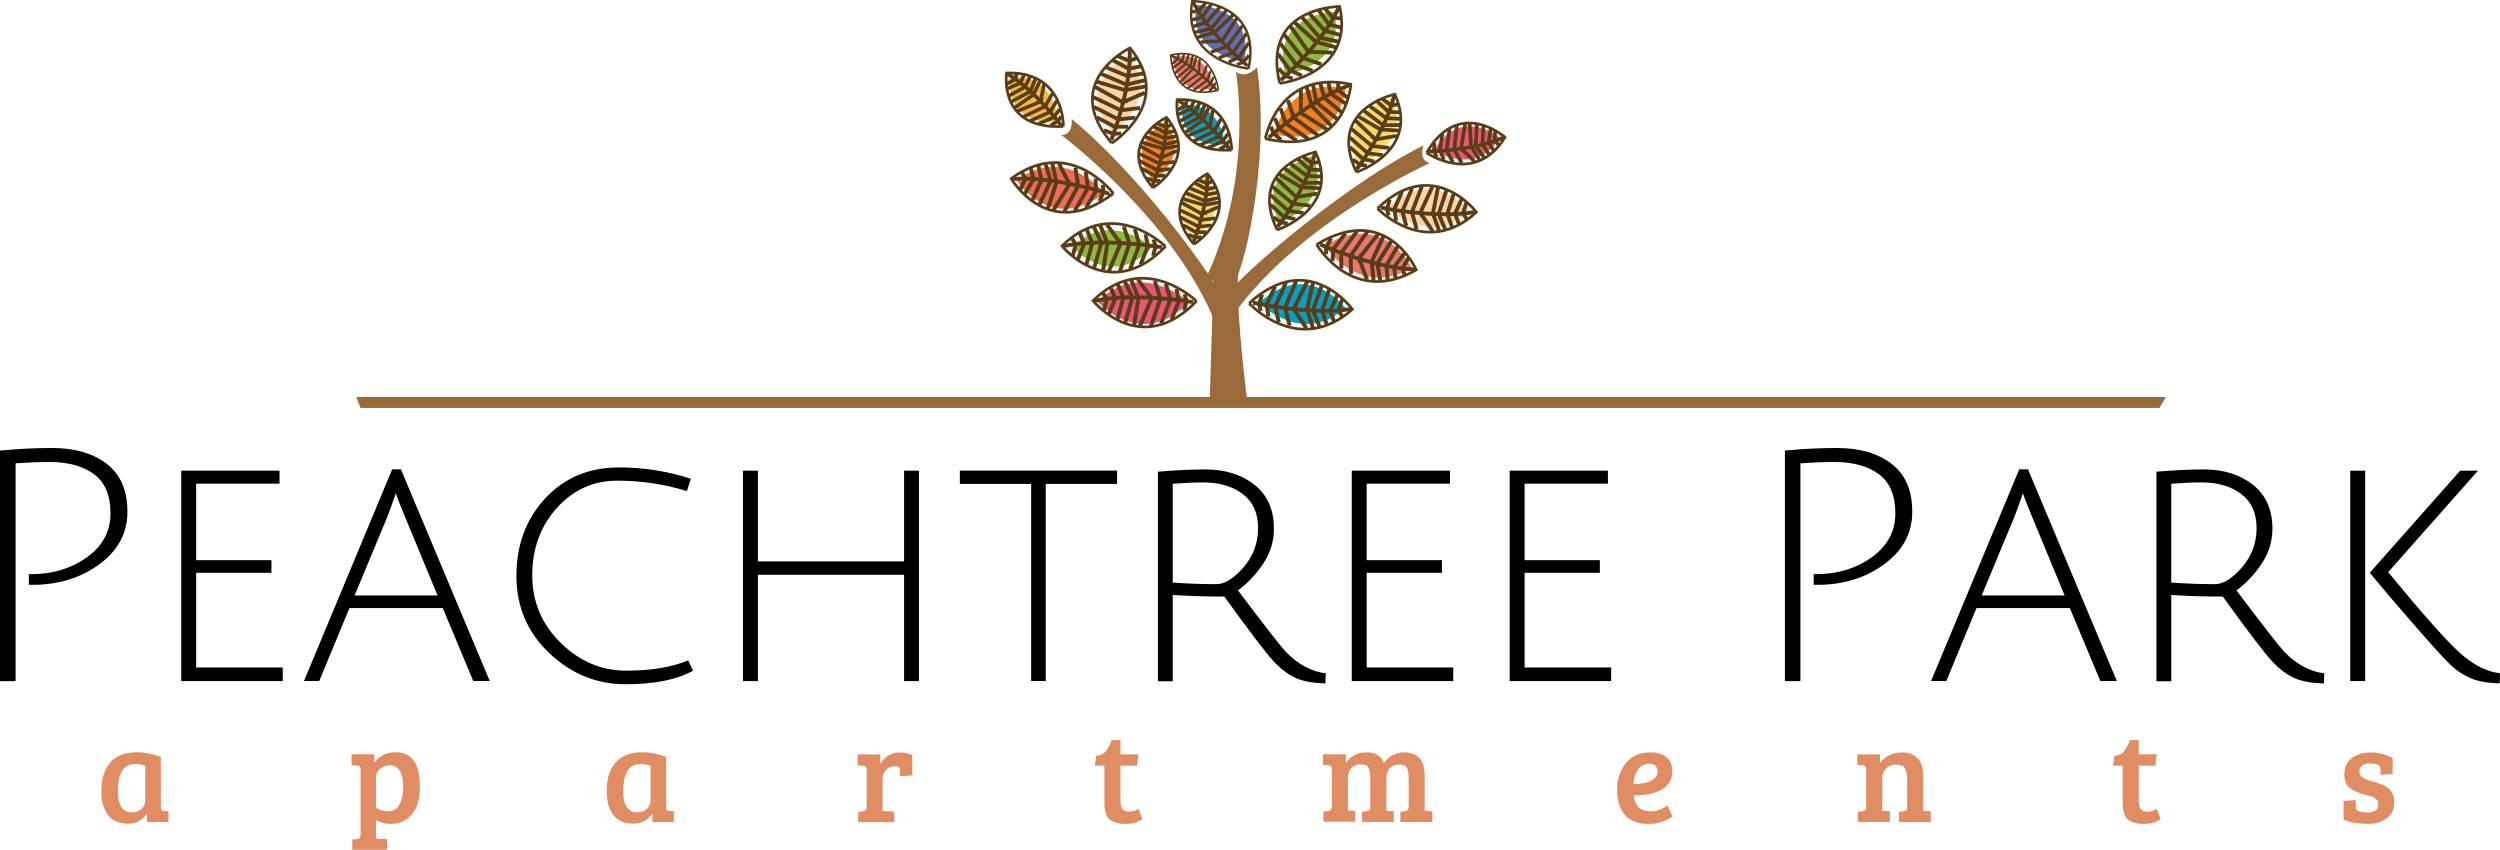 <?xml version="1.0" encoding="UTF-8"?><svg id="logos" xmlns="http://www.w3.org/2000/svg" viewBox="0 0 300 101.99"><defs><style>.cls-1{stroke-width:.2px;}.cls-1,.cls-2,.cls-3{fill:none;stroke:#593d16;}.cls-2{stroke-width:.33px;}.cls-3{stroke-width:.29px;}.cls-4,.cls-5,.cls-6,.cls-7,.cls-8,.cls-9,.cls-10,.cls-11,.cls-12,.cls-13,.cls-14,.cls-15,.cls-16{stroke-width:0px;}.cls-5{fill:#f4b93b;}.cls-6{fill:#f8d962;}.cls-7{fill:#626cb1;}.cls-8{fill:#059fc5;}.cls-9{fill:#e08d63;}.cls-10{fill:#8db93f;}.cls-11{fill:#996b3a;}.cls-12{fill:#f47e20;}.cls-13{fill:#ea7672;}.cls-14{fill:#e75676;}.cls-15{fill:#fdd2a9;}.cls-16{fill:#ed6a56;}</style></defs><path class="cls-9" d="m19.3,90.85v6.01c0,.17.03.29.09.35s.16.1.31.11l.52.03v1.29h-2.57v-.94l-.05-.02c-.54.78-1.28,1.16-2.21,1.16-1.1,0-1.91-.35-2.44-1.05-.53-.7-.79-1.66-.79-2.87,0-1.46.36-2.6,1.07-3.42.71-.82,1.78-1.23,3.2-1.23.92,0,1.87.19,2.87.57Zm-1.87,5.23v-4.18c-.3-.14-.72-.21-1.24-.21-.72,0-1.24.29-1.57.87-.32.58-.48,1.35-.48,2.31,0,1.74.56,2.62,1.68,2.62.47,0,.86-.14,1.16-.43.3-.29.45-.61.45-.98Z"/><path class="cls-9" d="m43.27,100.18v-7.82c0-.18-.03-.31-.09-.38-.06-.07-.16-.11-.31-.11l-.68-.05v-1.31h2.73v1.05c.17-.32.48-.62.94-.89.45-.27.99-.4,1.61-.4,1.95,0,2.92,1.37,2.92,4.1,0,1.45-.32,2.57-.95,3.34-.64.77-1.5,1.16-2.58,1.16-.65,0-1.22-.16-1.73-.47v2.23l1.31.06v1.28h-4.17v-1.23l.53-.05c.16-.02.28-.07.36-.14.08-.07.11-.2.11-.4Zm5.12-5.64c0-1.8-.54-2.7-1.63-2.7-.45,0-.84.14-1.15.41-.32.27-.48.6-.48.98v3.71c.41.27.91.4,1.49.4s1.03-.27,1.32-.81.44-1.21.44-2Z"/><path class="cls-9" d="m79.94,90.85v6.01c0,.17.03.29.09.35s.16.1.31.11l.52.03v1.29h-2.57v-.94l-.05-.02c-.54.78-1.28,1.16-2.21,1.16-1.1,0-1.91-.35-2.44-1.05-.53-.7-.79-1.66-.79-2.87,0-1.46.36-2.6,1.07-3.42.71-.82,1.78-1.23,3.2-1.23.92,0,1.87.19,2.87.57Zm-1.87,5.23v-4.18c-.3-.14-.72-.21-1.24-.21-.72,0-1.24.29-1.57.87-.32.58-.48,1.35-.48,2.31,0,1.74.56,2.62,1.68,2.62.47,0,.86-.14,1.16-.43.3-.29.45-.61.45-.98Z"/><path class="cls-9" d="m104,96.84v-4.47c0-.17-.03-.29-.09-.36-.06-.07-.16-.11-.32-.12l-.68-.05v-1.31h2.73v1.21c.19-.42.49-.77.9-1.04.41-.27.88-.41,1.41-.41s1.04.12,1.53.35v2.41l-1.5.11v-.74c0-.21-.05-.35-.16-.4-.12-.05-.26-.08-.44-.08-.43,0-.78.15-1.06.46-.27.31-.41.7-.41,1.17v3.75l1.4.06v1.28h-4.33v-1.23l.53-.05c.16-.02.28-.07.36-.14.08-.07.11-.2.11-.4Z"/><path class="cls-9" d="m133.41,88.81h1.05v1.71h2.15l-.16,1.36h-1.99v4.25c0,.47.09.81.26.99.17.19.44.28.8.28s.72-.11,1.09-.34l.48,1.24c-.54.38-1.22.57-2.05.57-.48,0-.89-.06-1.23-.19-.33-.12-.58-.26-.74-.41-.16-.15-.29-.37-.37-.66s-.13-.52-.15-.69c-.01-.17-.02-.41-.02-.73v-4.31h-1.15l.16-1.18c.51-.04.89-.22,1.15-.54.26-.32.5-.77.71-1.35Z"/><path class="cls-9" d="m158.76,91.83v-1.31h2.73v1.05c.6-.86,1.43-1.29,2.48-1.29s1.76.43,2.12,1.29c.6-.86,1.42-1.29,2.45-1.29.78,0,1.37.23,1.79.7.42.47.63,1.17.63,2.11v4.21l.92.05v1.29h-3.84v-1.23l.53-.05c.16-.02.28-.07.35-.14.07-.07.11-.2.12-.38v-3.34c0-.59-.07-1.03-.2-1.32-.13-.29-.45-.43-.94-.43s-.88.15-1.14.45c-.26.3-.4.71-.4,1.21v3.88l.89.05v1.29h-3.81v-1.23l.53-.05c.16-.02.28-.07.35-.14.08-.07.11-.2.11-.4v-3.33c0-.59-.07-1.03-.2-1.32s-.45-.43-.95-.43-.88.16-1.14.47c-.26.31-.39.7-.39,1.16v3.91l.87.05v1.29h-3.81v-1.23l.53-.05c.16-.02.28-.07.35-.14.08-.07.11-.2.11-.4h.02v-4.46c0-.18-.03-.31-.09-.38s-.16-.11-.31-.12l-.68-.05Z"/><path class="cls-9" d="m198.05,90.28c.81,0,1.45.2,1.92.59.47.39.71.94.71,1.66,0,.47-.1.89-.31,1.25-.2.36-.46.64-.76.85-.3.2-.67.37-1.1.5-.72.22-1.53.32-2.44.32.03.57.21,1.03.53,1.38.32.35.82.53,1.49.53s1.34-.24,2-.71l.61,1.31c-.22.19-.58.39-1.09.6-.51.2-1.1.31-1.75.31-1.31,0-2.28-.36-2.89-1.09-.61-.73-.92-1.72-.92-3s.35-2.34,1.05-3.2c.7-.86,1.68-1.29,2.94-1.29Zm-.73,3.69c.39-.07.76-.23,1.09-.47s.5-.53.5-.86c0-.66-.32-.99-.97-.99-.6,0-1.07.24-1.39.72-.32.48-.5,1.05-.53,1.72.47-.01.91-.05,1.3-.12Z"/><path class="cls-9" d="m222.87,91.82v-1.29h2.73v1.05c.28-.4.65-.71,1.11-.94.46-.23.96-.35,1.5-.35.82,0,1.45.23,1.9.7s.67,1.17.67,2.11v4.21l.92.05v1.29h-3.84v-1.23l.53-.05c.16-.02.28-.07.35-.14.08-.07.11-.2.11-.4v-3.33c0-.59-.09-1.03-.27-1.32s-.53-.43-1.04-.43-.92.16-1.22.48c-.3.32-.45.71-.45,1.15v3.91l.92.05v1.29h-3.84v-1.23l.53-.05c.16-.02.28-.07.35-.14.08-.07.11-.2.11-.4v-4.47c0-.32-.14-.49-.4-.5l-.68-.05Z"/><path class="cls-9" d="m255.6,88.81h1.05v1.71h2.15l-.16,1.36h-1.99v4.25c0,.47.09.81.26.99.17.19.44.28.8.28s.72-.11,1.09-.34l.48,1.24c-.54.38-1.22.57-2.05.57-.48,0-.89-.06-1.23-.19-.33-.12-.58-.26-.74-.41-.16-.15-.29-.37-.37-.66-.09-.29-.14-.52-.15-.69-.01-.17-.02-.41-.02-.73v-4.31h-1.15l.16-1.18c.51-.04.89-.22,1.15-.54.26-.32.49-.77.71-1.35Z"/><path class="cls-9" d="m285.28,91.75c-.26-.1-.57-.14-.94-.14s-.66.08-.88.25c-.22.17-.33.37-.33.61s.04.43.12.57c.08.13.21.25.38.35.27.14.59.26.97.36.38.1.66.18.84.24.18.06.41.16.69.3.27.14.48.29.62.45.38.4.57.91.57,1.53,0,.81-.29,1.44-.88,1.9-.59.46-1.33.69-2.24.69-1.31,0-2.3-.17-2.97-.5v-2.24l1.45-.11v.78c0,.47.45.71,1.36.71s1.36-.33,1.36-.99c0-.24-.08-.43-.23-.58s-.31-.25-.46-.31-.33-.11-.54-.16-.41-.11-.61-.16c-.2-.05-.41-.13-.65-.22-.23-.09-.49-.22-.77-.4-.55-.36-.82-.95-.82-1.78s.3-1.48.89-1.93c.59-.45,1.34-.68,2.24-.68s1.79.22,2.67.65v1.94l-1.45.11v-.68c0-.27-.12-.45-.37-.55Z"/><polygon class="cls-11" points="259.14 48.95 43.27 48.95 42.74 47.64 259.9 47.64 259.14 48.95"/><path class="cls-11" d="m127.37,16.22s13.6,10.13,18.57,22.76c0,0,.23-.91,1.3-2.11.49-.55-9.19-14.82-18.63-22.58,0,0,.22,1.87-1.24,1.93Z"/><path class="cls-11" d="m171.57,19.57s-15.74,7.09-23.69,18.38c0,0,0-.93-.75-2.32-.34-.64,12.6-12.56,23.7-18.2,0,0-.67,1.78.73,2.13Z"/><path class="cls-11" d="m148.3,8.6s2.26,12.37-3.56,24.73c0,0,1.46.68,3.28.55.84-.06,4.54-13.88,2.82-25.81,0,0-1.29,1.48-2.54.53Z"/><path class="cls-1" d="m146.21,10.82s-.53-5.42-5.71-4.21c0,0-.09,5.7,5.71,4.21"/><path class="cls-13" d="m140.75,6.88s.01.99.47,1.96c.56,1.2,1.79,2.39,4.47,1.7,0,0-.59-4.67-4.94-3.66Z"/><path class="cls-1" d="m145.94,10.64s-2.71-2.92-5.34-4l-.04.08c2.61,1.08,5.28,3.96,5.31,3.99l.06-.06Z"/><polygon class="cls-1" points="140.7 7.68 141.37 7.1 141.38 7.09 141.38 7.07 141.44 6.54 141.35 6.54 141.3 7.07 141.32 7.04 140.64 7.62 140.7 7.68"/><polygon class="cls-1" points="140.77 8.16 141.86 7.39 141.88 7.38 141.88 7.37 142.12 6.5 142.04 6.49 141.8 7.35 141.82 7.32 140.73 8.09 140.77 8.16"/><polygon class="cls-1" points="141.03 8.81 142.32 7.69 142.33 7.68 142.34 7.67 142.65 6.64 142.57 6.62 142.26 7.65 142.27 7.62 140.98 8.75 141.03 8.81"/><polygon class="cls-1" points="141.31 9.34 142.85 8.03 142.86 8.02 142.87 8.01 143.16 6.76 143.08 6.74 142.78 7.99 142.8 7.97 141.26 9.28 141.31 9.34"/><polygon class="cls-1" points="141.69 9.87 143.16 8.3 143.17 8.29 143.18 8.28 143.59 6.9 143.51 6.88 143.1 8.26 143.11 8.24 141.63 9.81 141.69 9.87"/><polygon class="cls-1" points="141.99 10.14 143.88 8.85 143.9 8.84 143.9 8.81 144 7.16 143.92 7.16 143.82 8.81 143.84 8.78 141.95 10.07 141.99 10.14"/><polygon class="cls-1" points="142.63 10.56 144.35 9.23 144.37 9.22 144.37 9.2 144.83 7.96 144.75 7.93 144.29 9.18 144.31 9.16 142.59 10.49 142.63 10.56"/><polygon class="cls-1" points="143.31 10.83 144.88 9.67 144.89 9.66 144.89 9.65 145.3 8.58 145.22 8.56 144.82 9.62 144.83 9.6 143.26 10.76 143.31 10.83"/><polygon class="cls-1" points="144.1 10.96 145.26 10.13 145.27 10.13 145.28 10.12 145.65 9.34 145.58 9.31 145.2 10.08 145.22 10.06 144.06 10.89 144.1 10.96"/><polygon class="cls-1" points="145.19 10.89 145.69 10.44 145.69 10.43 145.7 10.42 145.87 10.01 145.79 9.98 145.62 10.39 145.63 10.38 145.14 10.83 145.19 10.89"/><path class="cls-2" d="m153.57,10s9.01-.99,7.19-9.22c0,0-9.46.02-7.19,9.22"/><path class="cls-10" d="m160.13,1.41s-1.55.05-3.1.76c-1.9.87-3.8,2.75-2.81,6.79,0,0,7.35-1.01,5.91-7.55Z"/><path class="cls-2" d="m153.87,9.57s4.94-4.41,6.84-8.62l-.13-.06c-1.88,4.2-6.76,8.54-6.81,8.58l.1.1Z"/><polygon class="cls-2" points="158.98 1.12 159.92 2.18 159.94 2.2 159.97 2.2 160.84 2.27 160.85 2.14 159.98 2.07 160.03 2.09 159.09 1.04 158.98 1.12"/><polygon class="cls-2" points="158.18 1.26 159.42 2.97 159.43 2.99 159.46 3 160.88 3.36 160.92 3.23 159.49 2.87 159.53 2.9 158.3 1.18 158.18 1.26"/><polygon class="cls-2" points="157.09 1.69 158.91 3.72 158.92 3.73 158.94 3.74 160.64 4.21 160.67 4.08 158.98 3.61 159.02 3.63 157.2 1.6 157.09 1.69"/><polygon class="cls-2" points="156.2 2.14 158.32 4.57 158.34 4.59 158.36 4.59 160.42 5.03 160.45 4.89 158.39 4.46 158.43 4.48 156.31 2.06 156.2 2.14"/><polygon class="cls-2" points="155.32 2.76 157.86 5.08 157.87 5.09 157.89 5.09 160.17 5.72 160.21 5.59 157.93 4.97 157.96 4.98 155.42 2.66 155.32 2.76"/><polygon class="cls-2" points="154.84 3.25 156.93 6.23 156.95 6.26 156.98 6.27 159.73 6.38 159.73 6.25 156.99 6.13 157.05 6.16 154.96 3.18 154.84 3.25"/><polygon class="cls-2" points="154.13 4.29 156.29 7 156.3 7.02 156.32 7.02 158.37 7.72 158.42 7.59 156.37 6.9 156.4 6.92 154.24 4.21 154.13 4.29"/><polygon class="cls-2" points="153.67 5.37 155.52 7.85 155.54 7.87 155.56 7.87 157.32 8.49 157.37 8.37 155.6 7.75 155.64 7.77 153.78 5.3 153.67 5.37"/><polygon class="cls-2" points="153.42 6.65 154.74 8.47 154.76 8.49 154.77 8.5 156.04 9.07 156.1 8.95 154.83 8.38 154.86 8.4 153.53 6.57 153.42 6.65"/><polygon class="cls-2" points="153.49 8.39 154.22 9.16 154.23 9.17 154.25 9.17 154.93 9.44 154.98 9.32 154.3 9.05 154.33 9.07 153.6 8.3 153.49 8.39"/><path class="cls-2" d="m139.86,29.57s-6.27-6.15-12.42-.05c0,0,5.69,7.04,12.42.05"/><path class="cls-10" d="m128.67,29.64s.91,1.06,2.38,1.76c1.8.86,4.43,1.18,7.21-1.71,0,0-4.98-4.61-9.58-.05Z"/><path class="cls-2" d="m139.3,29.59c-.07-.01-6.84-1.15-11.68-.13l.03.13c4.82-1.01,11.55.12,11.62.13l.03-.13Z"/><polygon class="cls-2" points="128.81 30.65 129.18 29.34 129.19 29.31 129.17 29.29 128.7 28.6 128.58 28.67 129.05 29.36 129.04 29.31 128.67 30.61 128.81 30.65"/><polygon class="cls-2" points="129.41 31.16 130.18 29.25 130.19 29.23 130.18 29.21 129.64 27.94 129.5 27.99 130.04 29.26 130.04 29.21 129.27 31.11 129.41 31.16"/><polygon class="cls-2" points="130.45 31.73 131.14 29.2 131.14 29.18 131.13 29.16 130.53 27.63 130.4 27.68 131 29.21 131 29.17 130.31 31.7 130.45 31.73"/><polygon class="cls-2" points="131.37 32.13 132.24 29.15 132.24 29.13 132.23 29.11 131.38 27.32 131.25 27.38 132.1 29.16 132.1 29.12 131.24 32.1 131.37 32.13"/><polygon class="cls-2" points="132.45 32.43 132.96 29.2 132.96 29.18 132.96 29.17 132.14 27.11 132 27.16 132.82 29.22 132.82 29.18 132.3 32.41 132.45 32.43"/><polygon class="cls-2" points="133.16 32.5 134.54 29.23 134.55 29.2 134.53 29.17 132.99 27.06 132.87 27.13 134.41 29.25 134.4 29.18 133.03 32.45 133.16 32.5"/><polygon class="cls-2" points="134.5 32.44 135.59 29.27 135.6 29.25 135.6 29.23 134.97 27.3 134.84 27.34 135.46 29.27 135.46 29.23 134.37 32.4 134.5 32.44"/><polygon class="cls-2" points="135.74 32.16 136.8 29.35 136.8 29.33 136.8 29.31 136.28 27.64 136.15 27.68 136.66 29.35 136.66 29.31 135.6 32.11 135.74 32.16"/><polygon class="cls-2" points="137 31.61 137.81 29.57 137.82 29.55 137.82 29.53 137.56 28.26 137.42 28.28 137.67 29.56 137.68 29.52 136.87 31.56 137 31.61"/><polygon class="cls-2" points="138.49 30.55 138.73 29.56 138.73 29.55 138.73 29.53 138.55 28.87 138.41 28.91 138.59 29.57 138.59 29.53 138.35 30.53 138.49 30.55"/><path class="cls-2" d="m143.58,36.14s-6.27-6.15-12.42-.05c0,0,5.69,7.04,12.42.05"/><path class="cls-14" d="m131.71,36.19s1.04,1.21,2.72,2.01c2.06.99,5.06,1.34,8.24-1.95,0,0-5.69-5.27-10.96-.06Z"/><path class="cls-2" d="m143.02,36.16c-.07-.01-6.84-1.15-11.68-.13l.03.13c4.82-1.01,11.55.12,11.62.13l.03-.13Z"/><polygon class="cls-2" points="132.53 37.22 132.9 35.91 132.91 35.88 132.89 35.86 132.43 35.17 132.31 35.24 132.77 35.93 132.76 35.88 132.4 37.19 132.53 37.22"/><polygon class="cls-2" points="133.13 37.73 133.9 35.83 133.91 35.8 133.9 35.78 133.36 34.51 133.23 34.56 133.77 35.83 133.77 35.78 133 37.69 133.13 37.73"/><polygon class="cls-2" points="134.17 38.3 134.86 35.78 134.87 35.76 134.86 35.74 134.26 34.21 134.12 34.25 134.72 35.78 134.72 35.74 134.03 38.27 134.17 38.3"/><polygon class="cls-2" points="135.1 38.71 135.96 35.73 135.97 35.7 135.96 35.68 135.1 33.9 134.97 33.95 135.82 35.74 135.82 35.69 134.96 38.67 135.1 38.71"/><polygon class="cls-2" points="136.17 39 136.68 35.78 136.69 35.76 136.68 35.74 135.86 33.69 135.73 33.73 136.54 35.79 136.54 35.76 136.03 38.99 136.17 39"/><polygon class="cls-2" points="136.89 39.08 138.26 35.81 138.27 35.77 138.25 35.74 136.71 33.63 136.59 33.71 138.13 35.82 138.13 35.76 136.75 39.03 136.89 39.08"/><polygon class="cls-2" points="138.23 39.01 139.32 35.84 139.33 35.82 139.32 35.8 138.7 33.87 138.56 33.91 139.18 35.84 139.18 35.8 138.09 38.97 138.23 39.01"/><polygon class="cls-2" points="139.46 38.73 140.52 35.92 140.53 35.9 140.52 35.88 140.01 34.21 139.87 34.25 140.38 35.92 140.38 35.88 139.32 38.69 139.46 38.73"/><polygon class="cls-2" points="140.73 38.18 141.54 36.14 141.54 36.13 141.54 36.11 141.29 34.83 141.14 34.85 141.4 36.13 141.4 36.1 140.59 38.14 140.73 38.18"/><polygon class="cls-2" points="142.21 37.13 142.45 36.14 142.45 36.12 142.45 36.11 142.27 35.45 142.13 35.48 142.31 36.14 142.31 36.11 142.07 37.1 142.21 37.13"/><path class="cls-2" d="m149.9,36.4s5.88,6.47,12.39.72c0,0-5.24-7.34-12.39-.72"/><path class="cls-8" d="m161.47,36.96s-.92-1.2-2.45-2.05c-1.89-1.04-4.71-1.53-7.91,1.43,0,0,5.08,5.28,10.36.62Z"/><path class="cls-2" d="m150.46,36.4c.07.02,6.75,1.51,11.65.76l-.02-.13c-4.87.75-11.53-.74-11.59-.75l-.03.13Z"/><polygon class="cls-2" points="161 35.91 160.55 37.2 160.54 37.22 160.55 37.25 160.97 37.96 161.1 37.9 160.68 37.18 160.68 37.24 161.13 35.95 161 35.91"/><polygon class="cls-2" points="160.43 35.36 159.54 37.23 159.53 37.25 159.54 37.27 160 38.57 160.14 38.52 159.68 37.23 159.68 37.28 160.56 35.42 160.43 35.36"/><polygon class="cls-2" points="159.43 34.74 158.58 37.23 158.58 37.24 158.58 37.27 159.09 38.83 159.23 38.79 158.72 37.23 158.72 37.27 159.57 34.78 159.43 34.74"/><polygon class="cls-2" points="158.53 34.29 157.48 37.22 157.48 37.24 157.49 37.26 158.23 39.09 158.36 39.04 157.62 37.21 157.62 37.26 158.67 34.33 158.53 34.29"/><polygon class="cls-2" points="157.48 33.93 156.77 37.13 156.76 37.15 156.77 37.16 157.46 39.26 157.59 39.22 156.9 37.12 156.91 37.16 157.62 33.96 157.48 33.93"/><polygon class="cls-2" points="156.77 33.82 155.19 37.01 155.18 37.05 155.2 37.08 156.6 39.27 156.73 39.2 155.32 37.01 155.32 37.07 156.9 33.88 156.77 33.82"/><polygon class="cls-2" points="155.42 33.82 154.14 36.92 154.13 36.94 154.14 36.96 154.64 38.92 154.78 38.89 154.28 36.93 154.27 36.97 155.56 33.86 155.42 33.82"/><polygon class="cls-2" points="154.18 34.03 152.95 36.78 152.94 36.8 152.94 36.82 153.35 38.51 153.49 38.48 153.08 36.79 153.08 36.83 154.31 34.08 154.18 34.03"/><polygon class="cls-2" points="152.88 34.51 151.94 36.5 151.94 36.52 151.94 36.54 152.11 37.83 152.26 37.81 152.08 36.52 152.08 36.55 153.01 34.56 152.88 34.51"/><polygon class="cls-2" points="151.33 35.48 151.03 36.46 151.03 36.47 151.03 36.49 151.17 37.16 151.31 37.13 151.17 36.46 151.17 36.49 151.47 35.52 151.33 35.48"/><path class="cls-2" d="m133.6,23.21s-5.2-6.96-12.26-1.78c0,0,4.48,7.76,12.26,1.78"/><path class="cls-16" d="m121.98,21.62s.82,1.32,2.31,2.32c1.83,1.23,4.68,1.99,8.27-.76,0,0-4.67-5.88-10.58-1.56Z"/><path class="cls-2" d="m133.05,23.16c-.07-.02-6.57-2.09-11.52-1.76v.13c4.93-.33,11.41,1.73,11.47,1.75l.05-.13Z"/><polygon class="cls-2" points="122.52 22.74 123.09 21.49 123.1 21.47 123.09 21.44 122.74 20.69 122.61 20.75 122.96 21.49 122.96 21.44 122.38 22.68 122.52 22.74"/><polygon class="cls-2" points="123.02 23.33 124.09 21.55 124.11 21.53 124.1 21.5 123.77 20.17 123.63 20.2 123.96 21.53 123.97 21.49 122.9 23.26 123.02 23.33"/><polygon class="cls-2" points="123.96 24.03 125.05 21.63 125.06 21.61 125.05 21.59 124.7 20 124.56 20.02 124.91 21.62 124.92 21.58 123.82 23.98 123.96 24.03"/><polygon class="cls-2" points="124.81 24.56 126.14 21.74 126.15 21.72 126.14 21.69 125.59 19.81 125.45 19.84 126.01 21.73 126.01 21.68 124.68 24.51 124.81 24.56"/><polygon class="cls-2" points="125.82 25.01 126.85 21.89 126.85 21.87 126.85 21.85 126.37 19.71 126.23 19.73 126.71 21.88 126.71 21.85 125.68 24.97 125.82 25.01"/><polygon class="cls-2" points="126.52 25.18 128.4 22.14 128.42 22.11 128.41 22.08 127.22 19.77 127.09 19.83 128.28 22.13 128.28 22.07 126.39 25.11 126.52 25.18"/><polygon class="cls-2" points="127.85 25.3 129.44 22.32 129.45 22.3 129.45 22.28 129.15 20.29 129 20.3 129.31 22.3 129.31 22.26 127.72 25.24 127.85 25.3"/><polygon class="cls-2" points="129.11 25.2 130.62 22.57 130.63 22.55 130.62 22.53 130.39 20.81 130.24 20.82 130.48 22.55 130.49 22.51 128.99 25.14 129.11 25.2"/><polygon class="cls-2" points="130.45 24.83 131.58 22.93 131.59 22.91 131.59 22.89 131.55 21.59 131.41 21.6 131.45 22.9 131.46 22.87 130.33 24.77 130.45 24.83"/><polygon class="cls-2" points="132.09 24 132.49 23.05 132.49 23.04 132.49 23.02 132.42 22.34 132.28 22.36 132.35 23.03 132.35 23 131.96 23.95 132.09 24"/><path class="cls-2" d="m127.6,15.17s.2-6.64-6.81-6.41c0,0-1.06,6.83,6.81,6.41"/><path class="cls-5" d="m121.13,9.19s-.14,1.17.29,2.43c.53,1.55,1.92,3.24,5.51,3.05,0,0,0-5.66-5.8-5.48Z"/><path class="cls-2" d="m127.28,14.89s-3.08-4.15-6.35-6.07l-.06.09c3.25,1.91,6.29,6,6.32,6.04l.09-.06Z"/><polygon class="cls-2" points="120.88 10.09 121.86 9.55 121.88 9.54 121.89 9.52 122.04 8.9 121.93 8.87 121.78 9.5 121.8 9.46 120.82 10 120.88 10.09"/><polygon class="cls-2" points="120.9 10.68 122.46 10.02 122.48 10.01 122.49 9.99 122.94 9.01 122.84 8.97 122.38 9.95 122.41 9.93 120.86 10.59 120.9 10.68"/><polygon class="cls-2" points="121.13 11.53 123.02 10.48 123.03 10.48 123.04 10.46 123.62 9.3 123.52 9.26 122.94 10.42 122.96 10.39 121.08 11.44 121.13 11.53"/><polygon class="cls-2" points="121.41 12.23 123.65 11.02 123.67 11.01 123.68 11 124.27 9.56 124.16 9.53 123.57 10.96 123.6 10.93 121.35 12.14 121.41 12.23"/><polygon class="cls-2" points="121.82 12.95 124.02 11.42 124.03 11.41 124.04 11.4 124.81 9.84 124.71 9.79 123.94 11.36 123.96 11.34 121.75 12.87 121.82 12.95"/><polygon class="cls-2" points="122.17 13.36 124.87 12.25 124.9 12.24 124.91 12.21 125.31 10.25 125.2 10.23 124.8 12.19 124.83 12.15 122.13 13.26 122.17 13.36"/><polygon class="cls-2" points="122.95 14.01 125.43 12.81 125.45 12.8 125.46 12.79 126.26 11.4 126.16 11.35 125.36 12.74 125.38 12.72 122.9 13.92 122.95 14.01"/><polygon class="cls-2" points="123.79 14.49 126.05 13.47 126.06 13.47 126.07 13.45 126.78 12.26 126.68 12.21 125.97 13.4 126 13.38 123.74 14.39 123.79 14.49"/><polygon class="cls-2" points="124.81 14.83 126.48 14.12 126.49 14.11 126.5 14.1 127.12 13.26 127.03 13.2 126.41 14.04 126.43 14.02 124.77 14.74 124.81 14.83"/><polygon class="cls-2" points="126.26 15.01 126.98 14.58 126.99 14.58 127 14.57 127.3 14.11 127.2 14.06 126.9 14.51 126.92 14.5 126.2 14.92 126.26 15.01"/><path class="cls-2" d="m143.28,29.31s5.65-3.53,1.62-8.46c0,0-6.29,3.02-1.62,8.46"/><path class="cls-6" d="m144.74,21.29s-1.07.55-1.9,1.57c-1.02,1.26-1.67,3.22.48,5.73,0,0,4.79-3.17,1.42-7.31Z"/><path class="cls-2" d="m143.33,28.93s1.78-4.52,1.59-7.95h-.11c.18,3.41-1.57,7.87-1.59,7.91l.1.03Z"/><polygon class="cls-2" points="143.83 21.65 144.82 22.06 144.84 22.07 144.86 22.06 145.47 21.83 145.43 21.73 144.82 21.97 144.86 21.97 143.88 21.56 143.83 21.65"/><polygon class="cls-2" points="143.35 22 144.76 22.75 144.78 22.76 144.8 22.76 145.86 22.54 145.84 22.44 144.77 22.66 144.81 22.66 143.41 21.91 143.35 22"/><polygon class="cls-2" points="142.77 22.63 144.68 23.41 144.69 23.42 144.71 23.41 145.99 23.19 145.97 23.09 144.69 23.32 144.72 23.32 142.81 22.54 142.77 22.63"/><polygon class="cls-2" points="142.33 23.22 144.58 24.17 144.59 24.17 144.61 24.17 146.13 23.8 146.1 23.71 144.58 24.07 144.62 24.08 142.38 23.13 142.33 23.22"/><polygon class="cls-2" points="141.96 23.91 144.44 24.65 144.46 24.66 144.47 24.66 146.2 24.35 146.18 24.25 144.45 24.56 144.48 24.56 141.99 23.82 141.96 23.91"/><polygon class="cls-2" points="141.81 24.39 144.22 25.73 144.24 25.74 144.27 25.73 146.13 24.93 146.09 24.84 144.22 25.64 144.27 25.64 141.87 24.31 141.81 24.39"/><polygon class="cls-2" points="141.69 25.31 144.06 26.44 144.07 26.45 144.09 26.45 145.69 26.26 145.68 26.16 144.07 26.35 144.1 26.35 141.74 25.23 141.69 25.31"/><polygon class="cls-2" points="141.76 26.19 143.84 27.25 143.85 27.26 143.87 27.26 145.25 27.11 145.24 27.01 143.86 27.16 143.89 27.17 141.81 26.1 141.76 26.19"/><polygon class="cls-2" points="142.03 27.12 143.53 27.92 143.55 27.93 143.56 27.93 144.6 27.91 144.6 27.81 143.56 27.83 143.59 27.83 142.08 27.03 142.03 27.12"/><polygon class="cls-2" points="142.67 28.26 143.42 28.54 143.43 28.55 143.45 28.55 143.99 28.51 143.98 28.41 143.44 28.45 143.46 28.45 142.71 28.17 142.67 28.26"/><path class="cls-2" d="m138.36,22.54s5.65-3.53,1.62-8.46c0,0-6.29,3.02-1.62,8.46"/><path class="cls-12" d="m139.79,14.63s-1.04.54-1.84,1.53c-.99,1.22-1.62,3.13.47,5.57,0,0,4.65-3.08,1.38-7.1Z"/><path class="cls-2" d="m138.41,22.16s1.78-4.52,1.59-7.95h-.11c.18,3.41-1.57,7.87-1.59,7.91l.1.03Z"/><polygon class="cls-2" points="138.92 14.88 139.9 15.29 139.92 15.3 139.94 15.29 140.55 15.06 140.51 14.97 139.9 15.2 139.94 15.2 138.96 14.79 138.92 14.88"/><polygon class="cls-2" points="138.43 15.23 139.84 15.98 139.86 15.99 139.88 15.99 140.95 15.77 140.92 15.68 139.86 15.89 139.89 15.9 138.49 15.14 138.43 15.23"/><polygon class="cls-2" points="137.85 15.87 139.76 16.64 139.77 16.65 139.79 16.65 141.07 16.42 141.05 16.32 139.77 16.55 139.8 16.55 137.9 15.77 137.85 15.87"/><polygon class="cls-2" points="137.42 16.45 139.66 17.4 139.67 17.41 139.69 17.4 141.21 17.04 141.19 16.94 139.67 17.31 139.7 17.31 137.46 16.36 137.42 16.45"/><polygon class="cls-2" points="137.04 17.14 139.53 17.89 139.54 17.89 139.55 17.89 141.28 17.58 141.26 17.48 139.53 17.79 139.56 17.79 137.08 17.05 137.04 17.14"/><polygon class="cls-2" points="136.89 17.63 139.3 18.96 139.32 18.97 139.35 18.96 141.21 18.17 141.17 18.08 139.31 18.87 139.36 18.87 136.95 17.54 136.89 17.63"/><polygon class="cls-2" points="136.78 18.55 139.14 19.68 139.15 19.68 139.17 19.68 140.77 19.49 140.76 19.39 139.16 19.58 139.19 19.59 136.83 18.46 136.78 18.55"/><polygon class="cls-2" points="136.84 19.42 138.92 20.49 138.94 20.49 138.95 20.49 140.34 20.34 140.32 20.25 138.94 20.39 138.97 20.4 136.89 19.33 136.84 19.42"/><polygon class="cls-2" points="137.11 20.35 138.62 21.15 138.63 21.16 138.64 21.16 139.69 21.14 139.68 21.04 138.64 21.06 138.67 21.07 137.16 20.26 137.11 20.35"/><polygon class="cls-2" points="137.75 21.49 138.5 21.78 138.52 21.78 138.53 21.78 139.07 21.74 139.06 21.64 138.52 21.68 138.54 21.68 137.79 21.4 137.75 21.49"/><path class="cls-2" d="m147.8,18s.13-6.32-6.54-6.04c0,0-.94,6.51,6.54,6.04"/><path class="cls-8" d="m141.8,12.58s-.11,1.03.27,2.13c.48,1.35,1.71,2.82,4.85,2.62,0,0-.05-4.96-5.13-4.75Z"/><path class="cls-2" d="m147.5,17.74s-2.97-3.92-6.11-5.73l-.06.08c3.12,1.79,6.05,5.66,6.08,5.7l.09-.06Z"/><polygon class="cls-2" points="141.35 13.23 142.28 12.71 142.3 12.69 142.31 12.67 142.45 12.08 142.35 12.06 142.2 12.65 142.23 12.62 141.3 13.14 141.35 13.23"/><polygon class="cls-2" points="141.38 13.79 142.86 13.14 142.88 13.14 142.89 13.12 143.31 12.18 143.21 12.14 142.79 13.08 142.81 13.05 141.34 13.7 141.38 13.79"/><polygon class="cls-2" points="141.61 14.59 143.4 13.58 143.41 13.57 143.42 13.56 143.96 12.45 143.86 12.41 143.32 13.52 143.34 13.5 141.56 14.51 141.61 14.59"/><polygon class="cls-2" points="141.88 15.26 144 14.09 144.02 14.08 144.03 14.06 144.58 12.7 144.48 12.66 143.93 14.03 143.95 14 141.82 15.17 141.88 15.26"/><polygon class="cls-2" points="142.28 15.94 144.36 14.46 144.37 14.46 144.38 14.44 145.1 12.95 145 12.91 144.28 14.4 144.3 14.38 142.21 15.86 142.28 15.94"/><polygon class="cls-2" points="142.62 16.32 145.18 15.24 145.2 15.23 145.21 15.21 145.58 13.34 145.47 13.32 145.1 15.19 145.13 15.15 142.57 16.23 142.62 16.32"/><polygon class="cls-2" points="143.36 16.94 145.72 15.78 145.73 15.77 145.74 15.76 146.49 14.42 146.4 14.38 145.64 15.71 145.67 15.69 143.31 16.85 143.36 16.94"/><polygon class="cls-2" points="144.17 17.39 146.31 16.4 146.32 16.39 146.33 16.38 147 15.24 146.9 15.19 146.24 16.33 146.26 16.31 144.12 17.3 144.17 17.39"/><polygon class="cls-2" points="145.15 17.71 146.72 17.01 146.73 17.01 146.74 16.99 147.33 16.19 147.24 16.13 146.65 16.94 146.68 16.92 145.1 17.62 145.15 17.71"/><polygon class="cls-2" points="146.53 17.86 147.21 17.45 147.22 17.44 147.22 17.43 147.5 17 147.41 16.95 147.13 17.38 147.15 17.37 146.47 17.78 146.53 17.86"/><path class="cls-2" d="m133.41,17.17s7.63-4.77,2.19-11.42c0,0-8.49,4.08-2.19,11.42"/><path class="cls-15" d="m135.31,6.67s-1.35.7-2.39,1.98c-1.28,1.58-2.1,4.05.6,7.22,0,0,6.03-4,1.78-9.2Z"/><path class="cls-2" d="m133.48,16.65c.02-.06,2.4-6.11,2.15-10.73h-.14c.25,4.61-2.12,10.63-2.14,10.69l.13.05Z"/><polygon class="cls-2" points="134.16 6.82 135.5 7.37 135.52 7.39 135.55 7.38 136.37 7.06 136.31 6.94 135.5 7.25 135.55 7.25 134.22 6.7 134.16 6.82"/><polygon class="cls-2" points="133.51 7.29 135.41 8.31 135.44 8.32 135.46 8.32 136.91 8.03 136.88 7.89 135.43 8.19 135.49 8.19 133.59 7.17 133.51 7.29"/><polygon class="cls-2" points="132.73 8.15 135.3 9.2 135.32 9.21 135.34 9.2 137.08 8.9 137.05 8.77 135.32 9.07 135.36 9.08 132.79 8.03 132.73 8.15"/><polygon class="cls-2" points="132.14 8.94 135.17 10.22 135.19 10.23 135.21 10.22 137.26 9.73 137.23 9.6 135.18 10.09 135.23 10.1 132.2 8.82 132.14 8.94"/><polygon class="cls-2" points="131.64 9.88 134.99 10.88 135.01 10.88 135.02 10.88 137.36 10.46 137.33 10.33 135 10.75 135.03 10.75 131.68 9.75 131.64 9.88"/><polygon class="cls-2" points="131.44 10.53 134.69 12.33 134.72 12.34 134.75 12.33 137.27 11.26 137.21 11.13 134.69 12.21 134.76 12.21 131.51 10.41 131.44 10.53"/><polygon class="cls-2" points="131.28 11.77 134.46 13.29 134.48 13.3 134.51 13.3 136.67 13.04 136.65 12.91 134.49 13.17 134.53 13.17 131.34 11.65 131.28 11.77"/><polygon class="cls-2" points="131.36 12.95 134.17 14.39 134.19 14.4 134.21 14.39 136.08 14.2 136.07 14.06 134.2 14.26 134.24 14.27 131.43 12.83 131.36 12.95"/><polygon class="cls-2" points="131.72 14.21 133.76 15.29 133.78 15.3 133.8 15.29 135.21 15.27 135.2 15.14 133.8 15.16 133.83 15.17 131.8 14.09 131.72 14.21"/><polygon class="cls-2" points="132.59 15.75 133.61 16.13 133.63 16.13 133.64 16.13 134.38 16.08 134.37 15.95 133.63 16 133.66 16 132.65 15.62 132.59 15.75"/><path class="cls-2" d="m165.3,25.02s5.77,6.08,11.87.44c0,0-5.18-6.92-11.87-.44"/><path class="cls-15" d="m176.36,25.33s-.9-1.13-2.38-1.9c-1.82-.95-4.52-1.37-7.5,1.51,0,0,4.96,4.93,9.88.39Z"/><path class="cls-2" d="m165.84,25.01c.06.01,6.49,1.32,11.16.5l-.02-.13c-4.64.81-11.04-.48-11.11-.5l-.03.12Z"/><polygon class="cls-2" points="175.9 24.34 175.5 25.58 175.49 25.6 175.51 25.63 175.92 26.3 176.04 26.24 175.63 25.56 175.63 25.61 176.03 24.37 175.9 24.34"/><polygon class="cls-2" points="175.35 23.83 174.54 25.62 174.53 25.65 174.54 25.67 175.01 26.9 175.14 26.86 174.67 25.63 174.67 25.67 175.47 23.88 175.35 23.83"/><polygon class="cls-2" points="174.38 23.25 173.62 25.64 173.62 25.66 173.62 25.68 174.14 27.16 174.27 27.12 173.75 25.64 173.75 25.68 174.51 23.29 174.38 23.25"/><polygon class="cls-2" points="173.5 22.83 172.57 25.66 172.56 25.68 172.57 25.7 173.32 27.43 173.45 27.39 172.7 25.65 172.7 25.69 173.63 22.87 173.5 22.83"/><polygon class="cls-2" points="172.49 22.51 171.88 25.59 171.88 25.6 171.88 25.62 172.59 27.61 172.72 27.57 172.01 25.58 172.01 25.61 172.63 22.54 172.49 22.51"/><polygon class="cls-2" points="171.81 22.42 170.37 25.51 170.36 25.54 170.38 25.57 171.77 27.63 171.89 27.57 170.49 25.5 170.5 25.56 171.93 22.47 171.81 22.42"/><polygon class="cls-2" points="170.52 22.44 169.36 25.44 169.36 25.46 169.36 25.48 169.88 27.34 170.02 27.31 169.49 25.44 169.49 25.48 170.65 22.49 170.52 22.44"/><polygon class="cls-2" points="169.34 22.67 168.22 25.32 168.21 25.34 168.21 25.36 168.64 26.97 168.78 26.94 168.35 25.33 168.35 25.37 169.46 22.72 169.34 22.67"/><polygon class="cls-2" points="168.1 23.15 167.25 25.08 167.25 25.1 167.25 25.11 167.45 26.34 167.58 26.33 167.39 25.09 167.38 25.13 168.23 23.2 168.1 23.15"/><polygon class="cls-2" points="166.65 24.12 166.38 25.06 166.38 25.07 166.38 25.09 166.52 25.72 166.66 25.69 166.51 25.06 166.51 25.09 166.78 24.15 166.65 24.12"/><path class="cls-2" d="m171.19,18.33s5.79,4.06,9.41-1.86c0,0-5.5-4.88-9.41,1.86"/><path class="cls-14" d="m179.95,16.51s-.95-.79-2.27-1.16c-1.64-.46-3.85-.31-5.6,2.71,0,0,4.94,3.25,7.88-1.54Z"/><path class="cls-2" d="m171.6,18.23c.05,0,5.37-.11,8.87-1.68l-.05-.1c-3.48,1.56-8.77,1.67-8.83,1.67v.11Z"/><polygon class="cls-2" points="179.37 15.76 179.31 16.88 179.31 16.91 179.33 16.93 179.8 17.42 179.88 17.34 179.41 16.85 179.42 16.89 179.48 15.77 179.37 15.76"/><polygon class="cls-2" points="178.83 15.43 178.57 17.11 178.57 17.13 178.58 17.14 179.2 18.1 179.3 18.03 178.67 17.08 178.68 17.12 178.94 15.45 178.83 15.43"/><polygon class="cls-2" points="177.95 15.13 177.85 17.29 177.85 17.31 177.86 17.33 178.58 18.48 178.67 18.42 177.95 17.27 177.96 17.3 178.06 15.13 177.95 15.13"/><polygon class="cls-2" points="177.17 14.94 177.03 17.5 177.03 17.52 177.04 17.54 177.99 18.87 178.08 18.8 177.13 17.47 177.14 17.51 177.29 14.95 177.17 14.94"/><polygon class="cls-2" points="176.31 14.86 176.47 17.57 176.47 17.59 176.48 17.6 177.45 19.15 177.54 19.09 176.57 17.54 176.58 17.57 176.42 14.85 176.31 14.86"/><polygon class="cls-2" points="175.76 14.91 175.27 17.79 175.27 17.82 175.29 17.84 176.81 19.33 176.89 19.25 175.36 17.76 175.38 17.81 175.87 14.93 175.76 14.91"/><polygon class="cls-2" points="174.75 15.17 174.46 17.92 174.46 17.94 174.47 17.96 175.27 19.44 175.37 19.38 174.57 17.9 174.57 17.93 174.86 15.18 174.75 15.17"/><polygon class="cls-2" points="173.87 15.59 173.54 18.04 173.54 18.06 173.55 18.07 174.22 19.36 174.32 19.31 173.64 18.02 173.65 18.06 173.98 15.6 173.87 15.59"/><polygon class="cls-2" points="173 16.23 172.73 18.02 172.73 18.03 172.74 18.05 173.15 19.05 173.25 19.01 172.84 18 172.84 18.03 173.11 16.24 173 16.23"/><polygon class="cls-2" points="172.05 17.32 172.04 18.16 172.04 18.17 172.05 18.19 172.29 18.7 172.39 18.65 172.15 18.14 172.15 18.16 172.17 17.32 172.05 17.32"/><path class="cls-2" d="m153.26,27.59s7.68-2.52,4.61-9.35c0,0-8.25,1.75-4.61,9.35"/><path class="cls-10" d="m157.52,18.71s-1.41.34-2.69,1.29c-1.58,1.17-2.96,3.25-1.29,6.74,0,0,6.53-2.34,3.97-8.03Z"/><path class="cls-2" d="m153.45,27.16s3.52-4.74,4.4-8.77l-.12-.02c-.89,4-4.35,8.68-4.39,8.72l.1.07Z"/><polygon class="cls-2" points="156.37 18.86 157.38 19.61 157.4 19.63 157.43 19.62 158.21 19.52 158.19 19.4 157.41 19.51 157.46 19.52 156.45 18.77 156.37 18.86"/><polygon class="cls-2" points="155.71 19.13 157.09 20.4 157.11 20.41 157.13 20.41 158.44 20.46 158.44 20.34 157.14 20.29 157.18 20.31 155.8 19.04 155.71 19.13"/><polygon class="cls-2" points="154.83 19.7 156.78 21.14 156.8 21.15 156.82 21.15 158.37 21.25 158.38 21.13 156.82 21.03 156.86 21.04 154.91 19.61 154.83 19.7"/><polygon class="cls-2" points="154.13 20.26 156.42 21.98 156.44 22 156.46 22 158.33 22 158.34 21.88 156.46 21.88 156.5 21.89 154.21 20.17 154.13 20.26"/><polygon class="cls-2" points="153.48 20.96 156.11 22.51 156.13 22.52 156.14 22.52 158.24 22.64 158.25 22.53 156.15 22.4 156.18 22.41 153.55 20.86 153.48 20.96"/><polygon class="cls-2" points="153.15 21.48 155.51 23.69 155.53 23.72 155.56 23.71 157.97 23.31 157.95 23.19 155.54 23.59 155.6 23.61 153.25 21.39 153.15 21.48"/><polygon class="cls-2" points="152.72 22.51 155.09 24.48 155.1 24.49 155.12 24.49 157.04 24.72 157.05 24.6 155.14 24.38 155.17 24.39 152.8 22.42 152.72 22.51"/><polygon class="cls-2" points="152.51 23.54 154.57 25.36 154.59 25.37 154.61 25.37 156.26 25.59 156.27 25.47 154.63 25.25 154.66 25.27 152.6 23.46 152.51 23.54"/><polygon class="cls-2" points="152.52 24.7 154.01 26.04 154.02 26.05 154.04 26.06 155.25 26.33 155.28 26.21 154.07 25.94 154.1 25.96 152.61 24.61 152.52 24.7"/><polygon class="cls-2" points="152.9 26.2 153.68 26.74 153.69 26.74 153.7 26.75 154.35 26.85 154.37 26.73 153.73 26.63 153.75 26.64 152.98 26.1 152.9 26.2"/><path class="cls-2" d="m162.77,20.66s7.68-2.52,4.61-9.35c0,0-8.25,1.75-4.61,9.35"/><path class="cls-6" d="m167.01,11.83s-1.4.34-2.66,1.28c-1.56,1.16-2.93,3.22-1.28,6.68,0,0,6.47-2.31,3.94-7.96Z"/><path class="cls-2" d="m162.95,20.23s3.52-4.74,4.41-8.77l-.13-.02c-.88,4-4.35,8.68-4.39,8.72l.1.07Z"/><polygon class="cls-2" points="165.88 11.94 166.89 12.69 166.91 12.7 166.94 12.7 167.71 12.6 167.69 12.48 166.92 12.58 166.97 12.59 165.96 11.84 165.88 11.94"/><polygon class="cls-2" points="165.21 12.2 166.59 13.47 166.61 13.49 166.64 13.49 167.94 13.54 167.95 13.42 166.64 13.37 166.68 13.39 165.3 12.12 165.21 12.2"/><polygon class="cls-2" points="164.33 12.78 166.29 14.21 166.3 14.22 166.32 14.23 167.88 14.32 167.89 14.2 166.33 14.11 166.37 14.12 164.41 12.69 164.33 12.78"/><polygon class="cls-2" points="163.64 13.34 165.93 15.06 165.94 15.07 165.97 15.07 167.84 15.07 167.84 14.95 165.97 14.96 166.01 14.97 163.72 13.25 163.64 13.34"/><polygon class="cls-2" points="162.99 14.04 165.62 15.59 165.63 15.6 165.65 15.6 167.75 15.72 167.75 15.6 165.66 15.48 165.69 15.49 163.05 13.94 162.99 14.04"/><polygon class="cls-2" points="162.66 14.55 165.01 16.77 165.04 16.79 165.07 16.79 167.48 16.38 167.46 16.27 165.05 16.67 165.1 16.69 162.75 14.47 162.66 14.55"/><polygon class="cls-2" points="162.23 15.59 164.59 17.55 164.61 17.57 164.63 17.57 166.54 17.8 166.56 17.68 164.64 17.45 164.68 17.47 162.31 15.5 162.23 15.59"/><polygon class="cls-2" points="162.02 16.62 164.08 18.43 164.1 18.45 164.12 18.45 165.76 18.66 165.78 18.54 164.13 18.33 164.17 18.35 162.1 16.53 162.02 16.62"/><polygon class="cls-2" points="162.03 17.77 163.51 19.12 163.53 19.13 163.54 19.13 164.76 19.4 164.79 19.29 163.57 19.02 163.6 19.03 162.12 17.69 162.03 17.77"/><polygon class="cls-2" points="162.41 19.27 163.18 19.81 163.2 19.82 163.21 19.82 163.85 19.93 163.87 19.81 163.23 19.7 163.26 19.72 162.48 19.18 162.41 19.27"/><path class="cls-2" d="m157.99,29.35s4.33,7.45,11.96,3.04c0,0-3.52-8.18-11.96-3.04"/><path class="cls-13" d="m169.4,32.15s-.66-1.41-2.04-2.58c-1.69-1.43-4.46-2.49-8.41-.1,0,0,3.98,6.4,10.45,2.67Z"/><path class="cls-2" d="m158.53,29.46c.06.03,6.27,2.76,11.23,2.94v-.13c-4.92-.18-11.11-2.9-11.17-2.93l-.06.12Z"/><polygon class="cls-2" points="168.94 30.97 168.22 32.14 168.21 32.17 168.22 32.19 168.47 32.97 168.61 32.94 168.35 32.15 168.35 32.21 169.07 31.03 168.94 30.97"/><polygon class="cls-2" points="168.51 30.33 167.24 31.98 167.22 32 167.22 32.03 167.39 33.38 167.53 33.37 167.37 32.01 167.35 32.06 168.63 30.4 168.51 30.33"/><polygon class="cls-2" points="167.67 29.53 166.3 31.8 166.29 31.82 166.29 31.84 166.44 33.46 166.58 33.45 166.43 31.83 166.42 31.87 167.79 29.59 167.67 29.53"/><polygon class="cls-2" points="166.88 28.91 165.22 31.58 165.21 31.6 165.21 31.63 165.54 33.56 165.68 33.54 165.36 31.61 165.35 31.65 167.01 28.98 166.88 28.91"/><polygon class="cls-2" points="165.93 28.36 164.54 31.36 164.53 31.38 164.53 31.4 164.75 33.58 164.89 33.57 164.68 31.38 164.67 31.42 166.07 28.42 165.93 28.36"/><polygon class="cls-2" points="165.26 28.12 163.02 30.95 163 30.98 163.01 31.01 163.91 33.43 164.05 33.38 163.15 30.97 163.14 31.03 165.38 28.2 165.26 28.12"/><polygon class="cls-2" points="163.95 27.86 162.01 30.66 162 30.68 162 30.7 162.06 32.72 162.21 32.71 162.15 30.7 162.14 30.73 164.07 27.94 163.95 27.86"/><polygon class="cls-2" points="162.68 27.84 160.88 30.3 160.86 30.31 160.87 30.34 160.89 32.07 161.04 32.07 161.01 30.33 161 30.37 162.8 27.91 162.68 27.84"/><polygon class="cls-2" points="161.31 28.06 159.96 29.84 159.95 29.85 159.95 29.87 159.83 31.17 159.98 31.18 160.09 29.88 160.08 29.91 161.43 28.14 161.31 28.06"/><polygon class="cls-2" points="159.58 28.72 159.08 29.62 159.07 29.64 159.07 29.65 159.05 30.33 159.2 30.34 159.21 29.65 159.2 29.69 159.71 28.78 159.58 28.72"/><path class="cls-2" d="m151.84,16.64s1.52-8.37,10.26-6.53c0,0-.5,8.81-10.26,6.53"/><path class="cls-12" d="m161.48,10.61s-.13,1.47-1,2.94c-1.06,1.8-3.22,3.57-7.6,2.55,0,0,1.49-6.98,8.59-5.49Z"/><path class="cls-2" d="m152.32,16.36s4.98-4.53,9.61-6.21l.05.12c-4.6,1.68-9.51,6.14-9.56,6.19l-.1-.09Z"/><polygon class="cls-2" points="161.64 11.76 160.56 10.87 160.53 10.85 160.53 10.82 160.5 10 160.65 10 160.68 10.81 160.65 10.77 161.74 11.66 161.64 11.76"/><polygon class="cls-2" points="161.45 12.5 159.68 11.32 159.65 11.3 159.65 11.28 159.34 9.95 159.48 9.92 159.79 11.25 159.76 11.21 161.54 12.39 161.45 12.5"/><polygon class="cls-2" points="160.93 13.51 158.85 11.78 158.83 11.76 158.83 11.74 158.41 10.16 158.55 10.13 158.97 11.71 158.95 11.68 161.03 13.41 160.93 13.51"/><polygon class="cls-2" points="160.4 14.33 157.91 12.31 157.89 12.3 157.89 12.27 157.53 10.34 157.67 10.32 158.03 12.25 158 12.21 160.5 14.23 160.4 14.33"/><polygon class="cls-2" points="159.7 15.14 157.34 12.73 157.33 12.72 157.32 12.7 156.77 10.57 156.91 10.54 157.46 12.67 157.45 12.64 159.8 15.05 159.7 15.14"/><polygon class="cls-2" points="159.14 15.57 156.05 13.58 156.02 13.56 156.02 13.52 156.03 10.97 156.18 10.97 156.16 13.52 156.13 13.47 159.22 15.46 159.14 15.57"/><polygon class="cls-2" points="157.99 16.22 155.19 14.16 155.18 14.15 155.17 14.13 154.53 12.2 154.67 12.16 155.31 14.09 155.28 14.06 158.08 16.11 157.99 16.22"/><polygon class="cls-2" points="156.8 16.63 154.25 14.86 154.23 14.84 154.22 14.82 153.65 13.17 153.78 13.13 154.36 14.78 154.33 14.75 156.89 16.52 156.8 16.63"/><polygon class="cls-2" points="155.43 16.84 153.53 15.57 153.52 15.56 153.51 15.54 152.96 14.35 153.09 14.3 153.64 15.49 153.62 15.46 155.51 16.73 155.43 16.84"/><polygon class="cls-2" points="153.56 16.74 152.77 16.04 152.76 16.03 152.76 16.02 152.51 15.38 152.64 15.33 152.89 15.97 152.87 15.95 153.66 16.64 153.56 16.74"/><path class="cls-3" d="m149.83,8.23s-8.07-.77-6.76-8.09c0,0,8.44-.1,6.76,8.09"/><path class="cls-7" d="m143.57.6s1.43.02,2.88.66c1.78.78,3.6,2.47,2.84,6.17,0,0-6.8-.83-5.72-6.82Z"/><path class="cls-3" d="m149.55,7.86s-4.57-3.85-6.42-7.56l.12-.05c1.84,3.69,6.34,7.49,6.39,7.52l-.09.09Z"/><polygon class="cls-3" points="144.68 .43 143.88 1.38 143.87 1.4 143.84 1.4 143.06 1.47 143.05 1.35 143.83 1.28 143.78 1.31 144.58 .36 144.68 .43"/><polygon class="cls-3" points="145.39 .54 144.36 2.08 144.35 2.1 144.32 2.1 143.07 2.44 143.03 2.32 144.29 1.99 144.25 2.02 145.29 .48 145.39 .54"/><polygon class="cls-3" points="146.39 .91 144.84 2.73 144.83 2.75 144.81 2.75 143.32 3.19 143.28 3.07 144.77 2.64 144.74 2.66 146.29 .84 146.39 .91"/><polygon class="cls-3" points="147.2 1.3 145.4 3.48 145.38 3.49 145.36 3.5 143.54 3.91 143.51 3.79 145.33 3.38 145.3 3.41 147.1 1.23 147.2 1.3"/><polygon class="cls-3" points="148.01 1.84 145.82 3.92 145.81 3.94 145.8 3.94 143.79 4.52 143.75 4.4 145.76 3.83 145.73 3.84 147.91 1.76 148.01 1.84"/><polygon class="cls-3" points="148.45 2.27 146.7 4.94 146.68 4.97 146.65 4.97 144.21 5.1 144.2 4.98 146.64 4.85 146.59 4.88 148.34 2.21 148.45 2.27"/><polygon class="cls-3" points="149.12 3.18 147.3 5.61 147.29 5.63 147.27 5.63 145.47 6.27 145.42 6.16 147.23 5.52 147.2 5.54 149.02 3.12 149.12 3.18"/><polygon class="cls-3" points="149.58 4.14 148.01 6.35 148 6.37 147.98 6.37 146.43 6.94 146.39 6.83 147.94 6.26 147.91 6.29 149.47 4.07 149.58 4.14"/><polygon class="cls-3" points="149.85 5.26 148.73 6.9 148.72 6.91 148.71 6.92 147.59 7.44 147.54 7.34 148.65 6.81 148.62 6.83 149.74 5.2 149.85 5.26"/><polygon class="cls-3" points="149.85 6.8 149.22 7.5 149.21 7.51 149.2 7.51 148.6 7.75 148.55 7.65 149.15 7.4 149.12 7.42 149.75 6.73 149.85 6.8"/><path class="cls-11" d="m149.72,48.56c-1.66-13.42-1.09-16.21-1.09-16.21-1.71,1.07-2.99.13-2.99.13l-.49,16.09h4.57Z"/><path class="cls-4" d="m0,81.73v-27.66c2.15-.21,4.24-.31,6.26-.31,2.72,0,4.91.64,6.56,1.91,1.65,1.27,2.47,3.18,2.47,5.74s-1.12,4.65-3.37,6.3c-2.24,1.65-4.92,2.47-8.03,2.47h-.43v-1.28h.27c2.57,0,4.8-.67,6.69-2.02,1.89-1.35,2.84-3.11,2.84-5.27s-.66-3.73-1.98-4.71c-1.32-.97-3.1-1.46-5.33-1.46-1.17,0-2.53.05-4.08.16v26.14H0Z"/><path class="cls-4" d="m21.75,81.73v-25.25h11.79v1.56h-10v9.18h9.03v1.52h-9.03v11.36h10.39v1.63h-12.18Z"/><path class="cls-4" d="m41.93,72.97l-3.62,8.75h-1.83l10.58-25.4h1.05l10.66,25.4h-1.98l-3.66-8.75h-11.2Zm5.56-13.77c-.39,1.17-.74,2.14-1.05,2.92l-3.89,9.34h9.96l-3.85-9.3c-.6-1.45-.99-2.44-1.17-2.96Z"/><path class="cls-4" d="m83.17,80.48c-1.95,1.09-4.65,1.63-8.11,1.63s-6.51-1.24-9.14-3.73c-2.63-2.49-3.95-5.58-3.95-9.28s1.15-6.79,3.44-9.28c2.3-2.49,5.26-3.73,8.89-3.73,2.93,0,5.8.45,8.6,1.36l-.47,1.48c-2.7-.83-5.49-1.25-8.36-1.25s-5.3,1.1-7.26,3.29c-1.96,2.19-2.94,4.88-2.94,8.05s1.13,5.88,3.4,8.11c2.27,2.23,4.89,3.35,7.88,3.35s5.46-.41,7.43-1.24l.58,1.24Z"/><path class="cls-4" d="m108.49,81.73v-12.76h-17.54v12.76h-1.79v-25.25h1.79v10.89h17.54v-10.89h1.79v25.25h-1.79Z"/><path class="cls-4" d="m123.74,58.07h-8.56v-1.6h18.87v1.6h-8.56v23.65h-1.75v-23.65Z"/><path class="cls-4" d="m138.95,81.73v-25.13c2.23-.18,4.12-.27,5.68-.27,2.39,0,4.36.62,5.91,1.85,1.56,1.23,2.33,2.99,2.33,5.27,0,1.53-.44,2.94-1.32,4.24-.88,1.3-1.88,2.35-3,3.15,3.09,4.1,4.99,6.55,5.72,7.35,1.48,1.53,3.09,2.4,4.82,2.61l-.04,1.21c-1.45-.03-2.63-.24-3.54-.64-.91-.4-1.81-1.08-2.7-2.04-.89-.96-2.86-3.54-5.89-7.74-2.1,0-4.16-.06-6.19-.19v10.35h-1.79Zm7-11.63c1.01,0,2.1-.67,3.27-2.02,1.17-1.35,1.75-2.92,1.75-4.71s-.61-3.15-1.83-4.08c-1.22-.93-2.8-1.4-4.75-1.4-1.04,0-2.26.05-3.66.16v11.86c1.87.13,3.6.19,5.21.19Z"/><path class="cls-4" d="m162.21,81.73v-25.25h11.79v1.56h-10v9.18h9.03v1.52h-9.03v11.36h10.39v1.63h-12.18Z"/><path class="cls-4" d="m181.16,81.73v-25.25h11.79v1.56h-10v9.18h9.03v1.52h-9.03v11.36h10.39v1.63h-12.18Z"/><path class="cls-4" d="m214.19,81.73v-27.66c2.15-.21,4.24-.31,6.26-.31,2.72,0,4.91.64,6.55,1.91,1.65,1.27,2.47,3.18,2.47,5.74s-1.12,4.65-3.37,6.3c-2.24,1.65-4.92,2.47-8.03,2.47h-.43v-1.28h.27c2.57,0,4.8-.67,6.69-2.02,1.89-1.35,2.84-3.11,2.84-5.27s-.66-3.73-1.98-4.71c-1.32-.97-3.1-1.46-5.33-1.46-1.17,0-2.53.05-4.08.16v26.14h-1.87Z"/><path class="cls-4" d="m237.18,72.97l-3.62,8.75h-1.83l10.58-25.4h1.05l10.66,25.4h-1.98l-3.66-8.75h-11.2Zm5.56-13.77c-.39,1.17-.74,2.14-1.05,2.92l-3.89,9.34h9.96l-3.85-9.3c-.6-1.45-.99-2.44-1.17-2.96Z"/><path class="cls-4" d="m258.77,81.73v-25.13c2.23-.18,4.12-.27,5.68-.27,2.39,0,4.36.62,5.91,1.85,1.56,1.23,2.33,2.99,2.33,5.27,0,1.53-.44,2.94-1.32,4.24-.88,1.3-1.88,2.35-3,3.15,3.09,4.1,4.99,6.55,5.72,7.35,1.48,1.53,3.09,2.4,4.82,2.61l-.04,1.21c-1.45-.03-2.63-.24-3.54-.64-.91-.4-1.81-1.08-2.7-2.04-.9-.96-2.86-3.54-5.89-7.74-2.1,0-4.16-.06-6.19-.19v10.35h-1.79Zm7-11.63c1.01,0,2.1-.67,3.27-2.02s1.75-2.92,1.75-4.71-.61-3.15-1.83-4.08-2.8-1.4-4.75-1.4c-1.04,0-2.26.05-3.66.16v11.86c1.87.13,3.6.19,5.21.19Z"/><path class="cls-4" d="m283.82,56.48v25.25h-1.79v-25.25h1.79Zm13.54,0l-10.78,12.18c4.25,5.16,7.16,8.43,8.73,9.8,1.57,1.37,3.13,2.15,4.69,2.33l-.04,1.21c-1.45-.03-2.63-.24-3.54-.64-.91-.4-1.71-.94-2.41-1.62-.7-.67-2.2-2.33-4.49-4.96-2.29-2.63-4.01-4.65-5.15-6.05l10.85-12.25h2.14Z"/></svg>